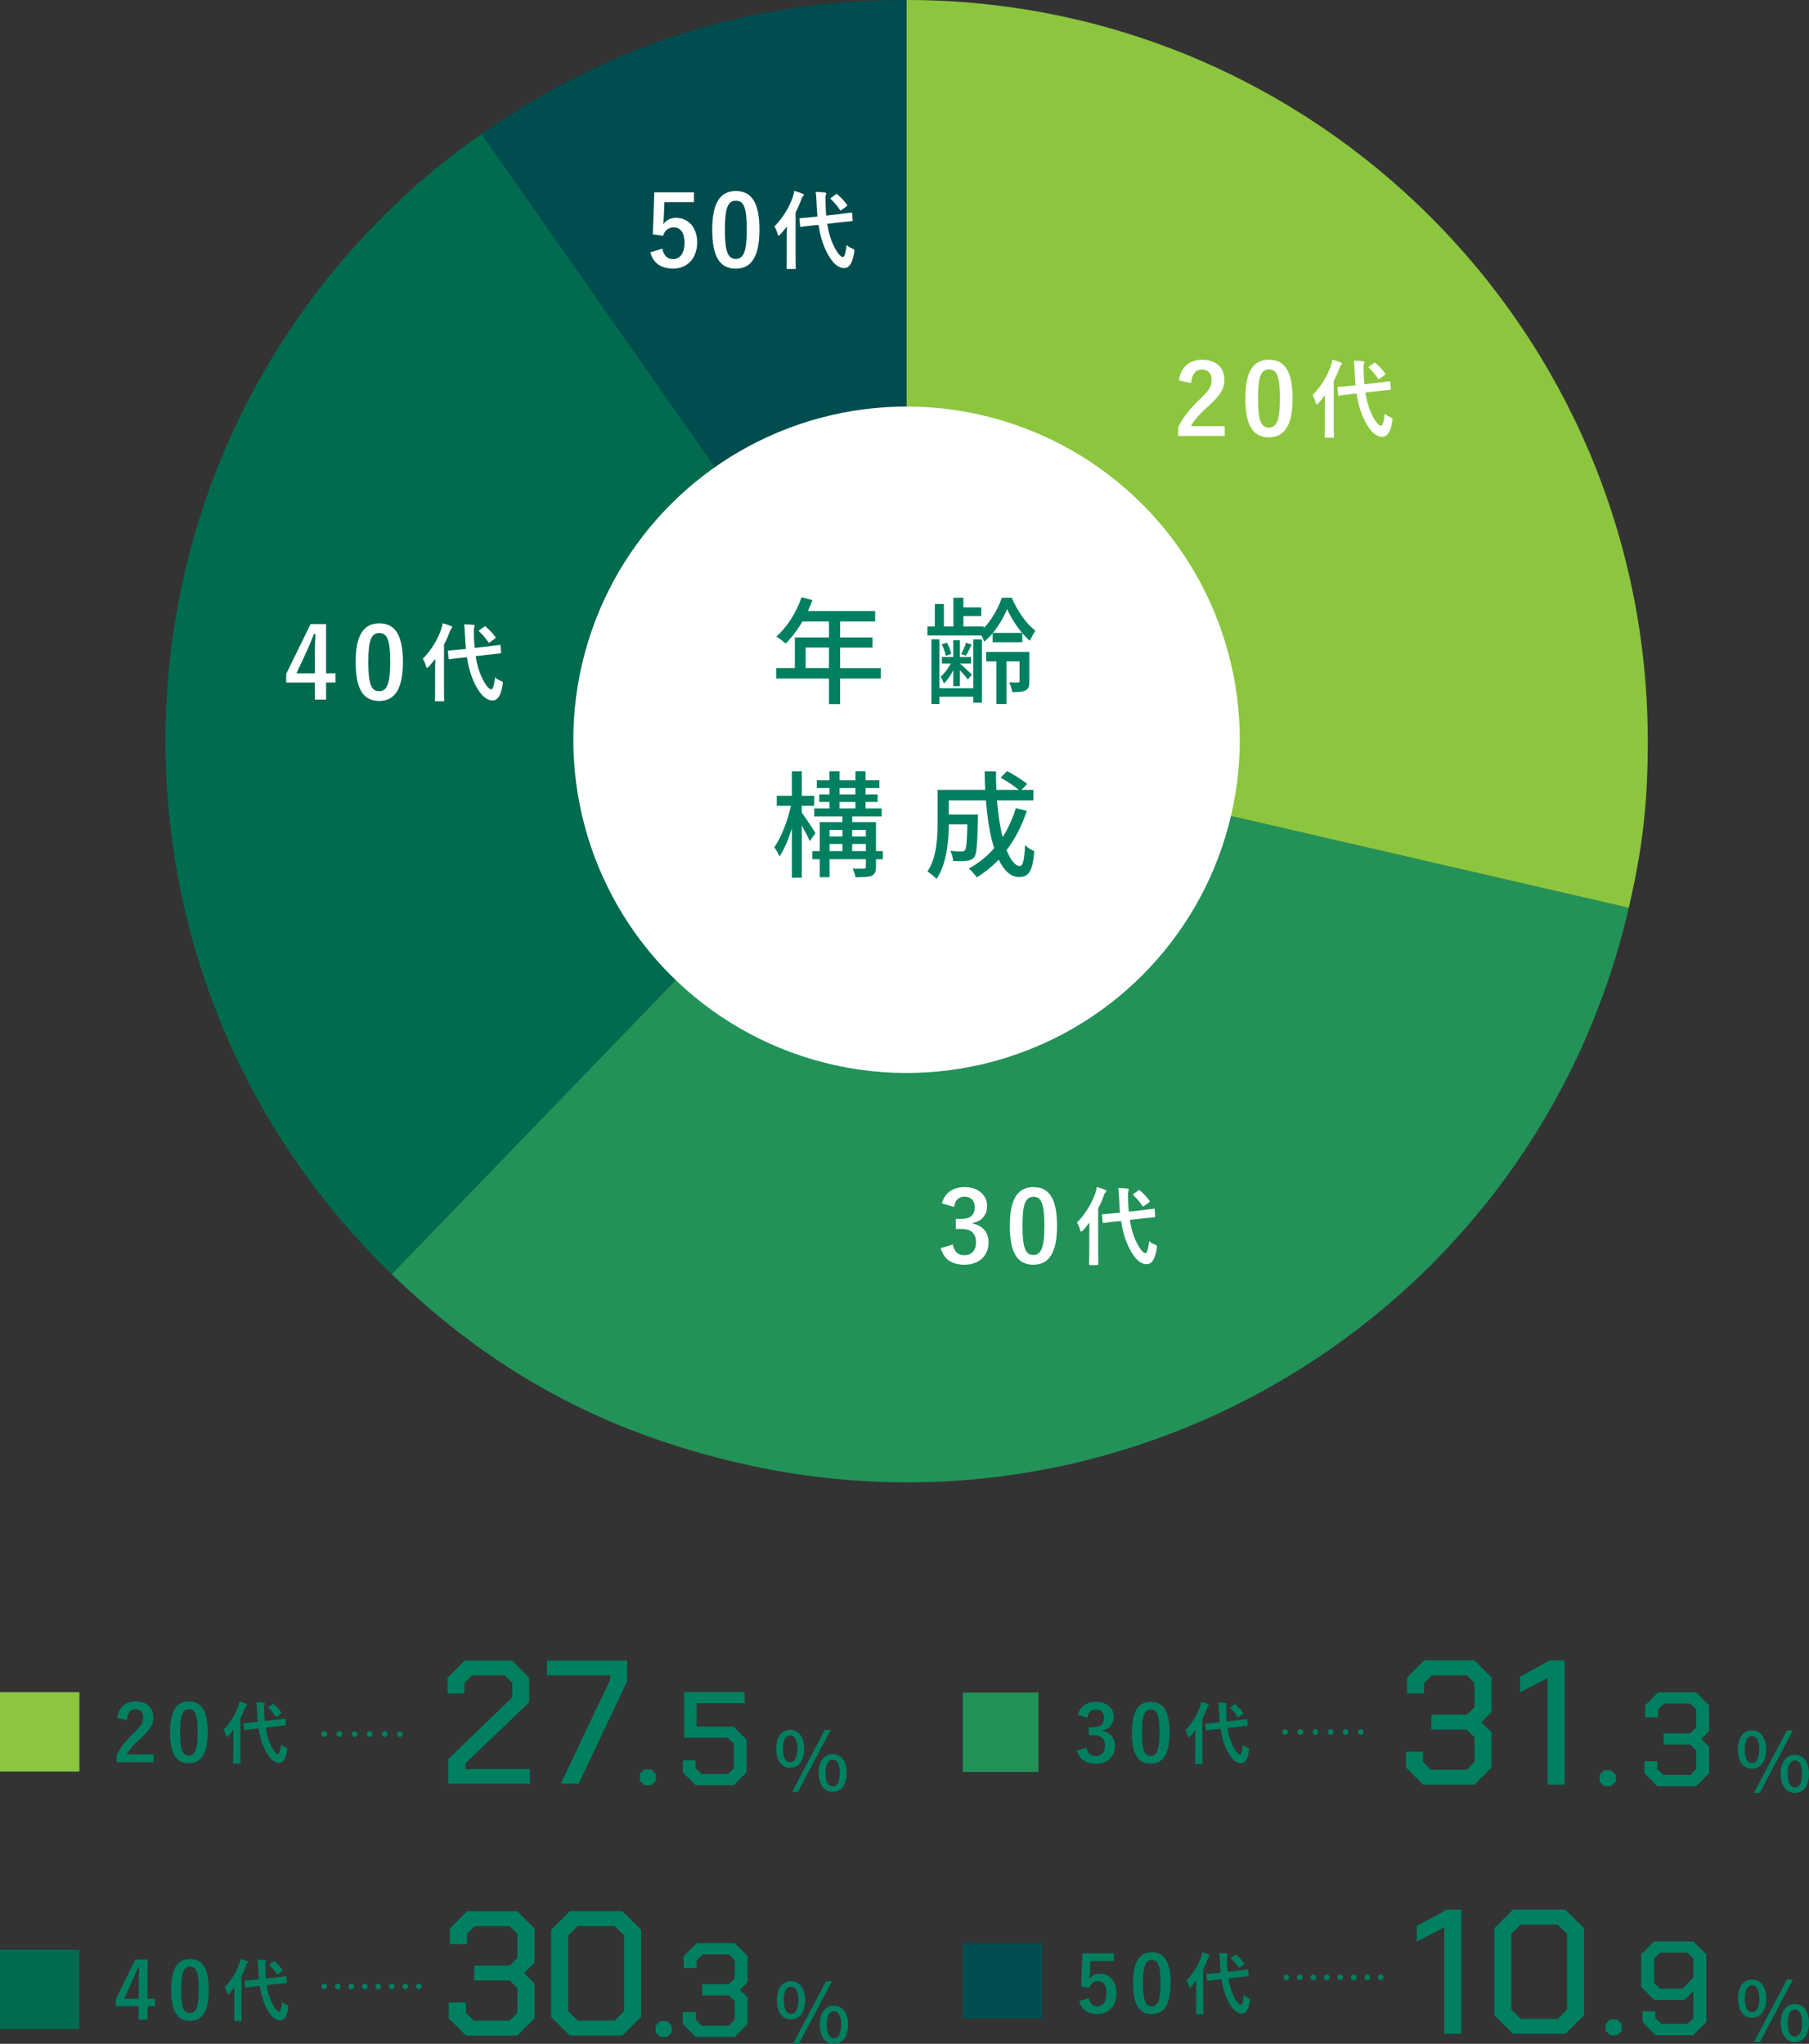 <?xml version="1.0" encoding="UTF-8"?>
<svg id="_レイヤー_2" data-name="レイヤー 2" xmlns="http://www.w3.org/2000/svg" viewBox="0 0 637.38 720.17">
  <rect x="0" y="0" width="637.38" height="720.17" fill="#333333" stroke="none"/>
  <defs>
    <style>
      .cls-1 {
        fill: #008060;
      }

      .cls-1, .cls-2, .cls-3, .cls-4, .cls-5, .cls-6 {
        stroke-width: 0px;
      }

      .cls-7, .cls-8, .cls-9, .cls-10 {
        fill: none;
        stroke: #008060;
        stroke-linecap: round;
        stroke-linejoin: round;
        stroke-width: 2px;
      }

      .cls-2 {
        fill: #8cc63f;
      }

      .cls-8 {
        stroke-dasharray: 0 0 0 5.33;
      }

      .cls-3 {
        fill: #239258;
      }

      .cls-9 {
        stroke-dasharray: 0 0 0 4.76;
      }

      .cls-10 {
        stroke-dasharray: 0 0 0 4.75;
      }

      .cls-4 {
        fill: #006b4f;
      }

      .cls-11 {
        stroke: #fff;
        stroke-miterlimit: 10;
        stroke-width: .84px;
      }

      .cls-11, .cls-5 {
        fill: #fff;
      }

      .cls-6 {
        fill: #004d4f;
      }
    </style>
  </defs>
  <g id="_モーダル" data-name="モーダル">
    <g>
      <g>
        <g>
          <line class="cls-7" x1="114.25" y1="611.04" x2="114.25" y2="611.04"/>
          <line class="cls-8" x1="119.58" y1="611.04" x2="138.23" y2="611.04"/>
          <line class="cls-7" x1="140.9" y1="611.04" x2="140.9" y2="611.04"/>
        </g>
        <g>
          <g>
            <path class="cls-1" d="M41.29,605.36c.47-3.78,3.03-5.82,6.48-5.82,3.78,0,6.29,2.04,6.29,5.68,0,2.34-1.02,4.11-4.25,7.12-2.9,2.59-4.28,4.14-5.13,5.85h9.46v2.76h-13.05v-2.46c1.24-2.59,3.01-4.91,6.02-7.81,2.76-2.65,3.36-3.75,3.36-5.49,0-1.85-1.08-2.92-2.76-2.92s-2.81,1.3-2.98,3.81l-3.45-.72Z"/>
            <path class="cls-1" d="M73.19,610.35c0,7.81-2.37,10.98-6.68,10.98s-6.59-3.12-6.59-10.92,2.4-10.87,6.65-10.87,6.62,3.03,6.62,10.81ZM63.48,610.38c0,6.21.85,8.22,3.03,8.22s3.12-2.04,3.12-8.22-.85-8.11-3.06-8.11-3.09,1.88-3.09,8.11Z"/>
            <path class="cls-1" d="M82.21,612.18c0-.79.02-1.75.05-2.69-.58.77-1.2,1.51-1.82,2.21-.19.22-.34.34-.46.34-.14,0-.24-.12-.31-.41-.22-.82-.6-1.68-.91-2.14,2.42-2.47,4.17-5.42,5.16-8.28.17-.55.34-1.1.41-1.7.84.24,1.63.48,2.3.77.26.12.38.19.38.36s-.07.26-.26.43c-.14.12-.29.34-.48.96-.43,1.18-.96,2.35-1.56,3.5v12.02c0,2.33.05,3.5.05,3.62,0,.24-.02.26-.29.26h-2.02c-.26,0-.29-.02-.29-.26,0-.14.05-1.29.05-3.62v-5.37ZM97.03,606.02c2.18-.24,3.02-.38,3.26-.41.24-.02.26,0,.29.24l.14,1.85c.02.24,0,.26-.24.29l-3.29.36-3.6.41c.31,2.01.79,3.91,1.54,5.54,1.1,2.59,2.25,3.79,2.85,3.79.38,0,.79-.94,1.03-3.38.46.41.84.65,1.56.96.72.31.7.36.58,1.08-.46,3.07-1.39,4.44-2.85,4.44-2.23,0-4.17-2.69-5.47-5.81-.82-1.89-1.34-4.03-1.7-6.33l-1.63.17c-2.18.22-3,.38-3.22.41-.24.02-.29,0-.31-.26l-.19-1.9c-.02-.26.02-.26.26-.29.24-.02,1.06-.07,3.24-.29l1.56-.17c-.1-1.15-.19-2.3-.24-3.5-.07-1.61-.09-2.33-.26-3.41.86,0,1.73.05,2.57.14.26.02.41.14.41.29,0,.22-.07.34-.14.5-.12.29-.1.79-.07,2.4.05,1.1.09,2.21.22,3.29l3.72-.41ZM95.98,600.5c.12-.1.19-.14.26-.14s.12.05.22.14c.96.82,1.8,1.7,2.64,2.83.17.22.17.29-.12.53l-1.37.98c-.12.1-.22.17-.26.17-.07,0-.12-.07-.19-.17-.84-1.2-1.68-2.23-2.54-3-.09-.07-.14-.14-.14-.22s.09-.14.24-.24l1.27-.89Z"/>
          </g>
          <rect class="cls-2" y="596.26" width="27.98" height="27.98"/>
        </g>
        <g>
          <path class="cls-1" d="M273.48,616.21c0-4.24,1.97-6.64,4.92-6.64s4.95,2.4,4.95,6.64-2,6.7-4.95,6.7-4.92-2.46-4.92-6.7ZM280.96,616.21c0-3.26-1.06-4.69-2.55-4.69s-2.52,1.43-2.52,4.69,1.06,4.75,2.52,4.75,2.55-1.52,2.55-4.75ZM290.6,609.57h2.09l-11.54,21.84h-2.09l11.54-21.84ZM288.43,624.74c0-4.24,2-6.64,4.95-6.64s4.92,2.4,4.92,6.64-2,6.67-4.92,6.67-4.95-2.43-4.95-6.67ZM295.9,624.74c0-3.26-1.06-4.69-2.52-4.69s-2.52,1.43-2.52,4.69,1.03,4.75,2.52,4.75,2.52-1.52,2.52-4.75Z"/>
          <g>
            <path class="cls-1" d="M157.94,619.85l22.57-21.76v-5.02l-2.73-2.73h-11.41l-2.73,2.73v3.66h-5.95v-5.58l6.01-6.02h16.74l6.01,6.02v8.68l-22.45,21.51v2.05h22.69v5.15h-28.77v-8.68Z"/>
            <path class="cls-1" d="M214.93,592.07v-1.74h-22.2v-5.21h28.27v7.25l-17.11,36.15h-6.32l17.36-36.46Z"/>
            <path class="cls-1" d="M225.42,627.45v-2.34l1.59-1.59h2.48l1.59,1.59v2.34l-1.59,1.59h-2.48l-1.59-1.59Z"/>
            <path class="cls-1" d="M240.59,624.5v-4.21h4.49v2.76l2.06,2.06h9.36l2.06-2.06v-8.71l-2.06-2.01h-15.45v-16.06h21.35v3.89h-16.95v8.24h13.02l4.59,4.59v11.52l-4.54,4.54h-13.39l-4.54-4.54Z"/>
          </g>
        </g>
      </g>
      <g>
        <g>
          <path class="cls-1" d="M612.31,616.44c0-4.28,1.99-6.71,4.97-6.71s5,2.43,5,6.71-2.02,6.76-5,6.76-4.97-2.49-4.97-6.76ZM619.86,616.44c0-3.3-1.07-4.74-2.57-4.74s-2.54,1.45-2.54,4.74,1.07,4.8,2.54,4.8,2.57-1.53,2.57-4.8ZM629.6,609.73h2.11l-11.65,22.06h-2.11l11.65-22.06ZM627.41,625.05c0-4.28,2.02-6.71,5-6.71s4.97,2.43,4.97,6.71-2.02,6.74-4.97,6.74-5-2.46-5-6.74ZM634.95,625.05c0-3.3-1.07-4.74-2.54-4.74s-2.54,1.45-2.54,4.74,1.04,4.8,2.54,4.8,2.54-1.53,2.54-4.8Z"/>
          <g>
            <path class="cls-1" d="M495.37,622.8v-5.57h6.01v3.63l2.76,2.75h12.65l2.75-2.75v-8.7l-2.69-2.69h-12.52v-5.26h12.52l2.69-2.69v-8.45l-2.75-2.76h-12.28l-2.75,2.76v3.63h-6.01v-5.57l6.07-6.08h17.66l6.07,6.08v12.15l-3.63,3.57,3.63,3.63v12.34l-6.07,6.07h-18.04l-6.07-6.07Z"/>
            <path class="cls-1" d="M545.28,591.3l-9.71,5.01v-5.51l10.52-5.76h5.2v43.84h-6.01v-37.57Z"/>
            <path class="cls-1" d="M563.59,627.78v-2.36l1.61-1.61h2.51l1.61,1.61v2.36l-1.61,1.61h-2.51l-1.61-1.61Z"/>
            <path class="cls-1" d="M579.38,624.81v-4.21h4.54v2.74l2.08,2.08h9.55l2.08-2.08v-6.57l-2.03-2.03h-9.46v-3.97h9.46l2.03-2.03v-6.38l-2.08-2.08h-9.27l-2.08,2.08v2.74h-4.54v-4.21l4.59-4.59h13.34l4.59,4.59v9.17l-2.74,2.7,2.74,2.74v9.32l-4.59,4.59h-13.62l-4.59-4.59Z"/>
          </g>
        </g>
        <g>
          <line class="cls-7" x1="452.82" y1="610.28" x2="452.82" y2="610.28"/>
          <line class="cls-8" x1="458.15" y1="610.28" x2="476.81" y2="610.28"/>
          <line class="cls-7" x1="479.47" y1="610.28" x2="479.47" y2="610.28"/>
        </g>
        <g>
          <g>
            <path class="cls-1" d="M379.77,604.22c.8-2.98,3.17-4.55,6.37-4.55,3.83,0,6.32,2.23,6.32,5.3,0,2.48-1.49,4.3-4.03,4.75v.19c2.84.61,4.44,2.51,4.44,5.3,0,3.73-2.7,6.26-6.73,6.26-3.48,0-5.77-1.41-6.7-4.66l3.39-.99c.47,2.12,1.46,2.98,3.28,2.98,1.99,0,3.23-1.32,3.23-3.56,0-2.4-1.13-3.81-4.08-3.81h-1.6v-2.81h1.46c2.76,0,3.86-1.19,3.86-3.31,0-1.93-1.13-2.95-2.9-2.95-1.46,0-2.65.91-2.92,2.9l-3.39-1.02Z"/>
            <path class="cls-1" d="M412.09,610.48c0,7.81-2.37,10.98-6.68,10.98s-6.59-3.12-6.59-10.92,2.4-10.87,6.65-10.87,6.62,3.03,6.62,10.81ZM402.38,610.51c0,6.21.85,8.22,3.03,8.22s3.12-2.04,3.12-8.22-.85-8.11-3.06-8.11-3.09,1.88-3.09,8.11Z"/>
            <path class="cls-1" d="M421.12,612.31c0-.79.02-1.75.05-2.69-.58.77-1.2,1.51-1.82,2.21-.19.22-.34.34-.46.34-.14,0-.24-.12-.31-.41-.22-.82-.6-1.68-.91-2.14,2.42-2.47,4.17-5.42,5.16-8.28.17-.55.34-1.1.41-1.7.84.24,1.63.48,2.3.77.26.12.38.19.38.36s-.07.26-.26.43c-.14.12-.29.34-.48.96-.43,1.18-.96,2.35-1.56,3.5v12.02c0,2.33.05,3.5.05,3.62,0,.24-.02.26-.29.26h-2.01c-.26,0-.29-.02-.29-.26,0-.14.05-1.29.05-3.62v-5.37ZM435.94,606.15c2.18-.24,3.02-.38,3.26-.41.24-.02.26,0,.29.24l.14,1.85c.02.24,0,.26-.24.29l-3.29.36-3.6.41c.31,2.01.79,3.91,1.54,5.54,1.1,2.59,2.25,3.79,2.85,3.79.38,0,.79-.94,1.03-3.38.46.41.84.65,1.56.96.72.31.7.36.58,1.08-.46,3.07-1.39,4.44-2.85,4.44-2.23,0-4.17-2.69-5.47-5.81-.82-1.89-1.34-4.03-1.7-6.33l-1.63.17c-2.18.22-3,.38-3.21.41-.24.02-.29,0-.31-.26l-.19-1.9c-.02-.26.02-.26.26-.29.24-.02,1.06-.07,3.24-.29l1.56-.17c-.1-1.15-.19-2.3-.24-3.5-.07-1.61-.1-2.33-.26-3.41.86,0,1.73.05,2.57.14.26.02.41.14.41.29,0,.22-.07.34-.14.5-.12.29-.1.79-.07,2.4.05,1.1.1,2.21.22,3.29l3.72-.41ZM434.89,600.63c.12-.1.19-.14.26-.14s.12.05.22.14c.96.82,1.8,1.7,2.64,2.83.17.22.17.29-.12.53l-1.37.98c-.12.1-.22.17-.26.17-.07,0-.12-.07-.19-.17-.84-1.2-1.68-2.23-2.54-3-.09-.07-.14-.14-.14-.22s.09-.14.24-.24l1.27-.89Z"/>
          </g>
          <rect class="cls-3" x="339.24" y="596.39" width="26.65" height="27.98"/>
        </g>
      </g>
      <g>
        <g>
          <path class="cls-1" d="M273.74,704.82c0-4.28,1.99-6.71,4.97-6.71s5,2.43,5,6.71-2.02,6.76-5,6.76-4.97-2.49-4.97-6.76ZM281.29,704.82c0-3.3-1.07-4.74-2.57-4.74s-2.54,1.45-2.54,4.74,1.07,4.8,2.54,4.8,2.57-1.53,2.57-4.8ZM291.03,698.12h2.11l-11.65,22.06h-2.11l11.65-22.06ZM288.83,713.44c0-4.28,2.02-6.71,5-6.71s4.97,2.43,4.97,6.71-2.02,6.74-4.97,6.74-5-2.46-5-6.74ZM296.38,713.44c0-3.3-1.07-4.74-2.54-4.74s-2.54,1.45-2.54,4.74,1.04,4.8,2.54,4.8,2.54-1.53,2.54-4.8Z"/>
          <g>
            <path class="cls-1" d="M158.13,711.19v-5.57h6.01v3.63l2.76,2.75h12.65l2.75-2.75v-8.7l-2.69-2.69h-12.52v-5.26h12.52l2.69-2.69v-8.45l-2.75-2.76h-12.28l-2.75,2.76v3.63h-6.01v-5.57l6.07-6.08h17.66l6.07,6.08v12.15l-3.63,3.57,3.63,3.63v12.34l-6.07,6.07h-18.04l-6.07-6.07Z"/>
            <path class="cls-1" d="M194.2,710.69v-30.69l6.58-6.58h18.54l6.57,6.58v30.69l-6.57,6.57h-18.54l-6.58-6.57ZM216.56,712l3.32-3.32v-26.68l-3.32-3.32h-13.03l-3.32,3.32v26.68l3.32,3.32h13.03Z"/>
            <path class="cls-1" d="M230.98,716.17v-2.36l1.61-1.61h2.51l1.61,1.61v2.36l-1.61,1.61h-2.51l-1.61-1.61Z"/>
            <path class="cls-1" d="M240.63,713.19v-4.21h4.54v2.74l2.08,2.08h9.55l2.08-2.08v-6.57l-2.03-2.03h-9.46v-3.97h9.46l2.03-2.03v-6.38l-2.08-2.08h-9.27l-2.08,2.08v2.74h-4.54v-4.21l4.59-4.59h13.34l4.59,4.59v9.17l-2.74,2.7,2.74,2.74v9.32l-4.59,4.59h-13.62l-4.59-4.59Z"/>
          </g>
        </g>
        <g>
          <line class="cls-7" x1="114.25" y1="699.99" x2="114.25" y2="699.99"/>
          <line class="cls-9" x1="119.01" y1="699.99" x2="145.18" y2="699.99"/>
          <line class="cls-7" x1="147.56" y1="699.99" x2="147.56" y2="699.99"/>
        </g>
        <g>
          <g>
            <path class="cls-1" d="M52.01,704.31h2.62v2.59h-2.62v4.77h-3.17v-4.77h-8.03v-2.43l6.84-13.99h4.36v13.82ZM48.84,699.68c0-2.23.08-4.33.17-6.46h-.39c-.69,1.82-1.49,3.67-2.35,5.52l-2.59,5.57h5.16v-4.63Z"/>
            <path class="cls-1" d="M73.57,701.09c0,7.81-2.37,10.98-6.68,10.98s-6.59-3.12-6.59-10.92,2.4-10.87,6.65-10.87,6.62,3.03,6.62,10.81ZM63.86,701.11c0,6.21.85,8.22,3.03,8.22s3.12-2.04,3.12-8.22-.85-8.11-3.06-8.11-3.09,1.88-3.09,8.11Z"/>
            <path class="cls-1" d="M82.59,702.92c0-.79.02-1.75.05-2.69-.58.77-1.2,1.51-1.82,2.21-.19.22-.34.34-.46.34-.14,0-.24-.12-.31-.41-.22-.82-.6-1.68-.91-2.14,2.42-2.47,4.17-5.42,5.16-8.28.17-.55.34-1.1.41-1.7.84.24,1.63.48,2.3.77.26.12.38.19.38.36s-.07.26-.26.43c-.14.12-.29.34-.48.96-.43,1.18-.96,2.35-1.56,3.5v12.02c0,2.33.05,3.5.05,3.62,0,.24-.02.26-.29.26h-2.01c-.26,0-.29-.02-.29-.26,0-.14.05-1.29.05-3.62v-5.37ZM97.42,696.75c2.18-.24,3.02-.38,3.26-.41.24-.02.26,0,.29.24l.14,1.85c.02.24,0,.26-.24.29l-3.29.36-3.6.41c.31,2.01.79,3.91,1.54,5.54,1.1,2.59,2.25,3.79,2.85,3.79.38,0,.79-.94,1.03-3.38.46.41.84.65,1.56.96.72.31.7.36.58,1.08-.46,3.07-1.39,4.44-2.85,4.44-2.23,0-4.17-2.69-5.47-5.81-.82-1.89-1.34-4.03-1.7-6.33l-1.63.17c-2.18.22-3,.38-3.21.41-.24.02-.29,0-.31-.26l-.19-1.9c-.02-.26.02-.26.26-.29.24-.02,1.06-.07,3.24-.29l1.56-.17c-.1-1.15-.19-2.3-.24-3.5-.07-1.61-.1-2.33-.26-3.41.86,0,1.73.05,2.57.14.26.02.41.14.41.29,0,.22-.07.34-.14.5-.12.29-.1.79-.07,2.4.05,1.1.1,2.21.22,3.29l3.72-.41ZM96.36,691.23c.12-.1.19-.14.26-.14s.12.05.22.14c.96.82,1.8,1.7,2.64,2.83.17.22.17.29-.12.53l-1.37.98c-.12.1-.22.17-.26.17-.07,0-.12-.07-.19-.17-.84-1.2-1.68-2.23-2.54-3-.09-.07-.14-.14-.14-.22s.09-.14.24-.24l1.27-.89Z"/>
          </g>
          <rect class="cls-4" y="687" width="27.98" height="27.98"/>
        </g>
      </g>
      <g>
        <g>
          <path class="cls-1" d="M612.37,704.23c0-4.27,1.99-6.69,4.96-6.69s4.99,2.42,4.99,6.69-2.02,6.75-4.99,6.75-4.96-2.48-4.96-6.75ZM619.9,704.23c0-3.29-1.07-4.73-2.57-4.73s-2.54,1.44-2.54,4.73,1.07,4.79,2.54,4.79,2.57-1.53,2.57-4.79ZM629.62,697.53h2.11l-11.62,22.01h-2.11l11.62-22.01ZM627.43,712.82c0-4.27,2.02-6.69,4.99-6.69s4.96,2.42,4.96,6.69-2.02,6.72-4.96,6.72-4.99-2.45-4.99-6.72ZM634.96,712.82c0-3.29-1.07-4.73-2.54-4.73s-2.54,1.44-2.54,4.73,1.04,4.79,2.54,4.79,2.54-1.53,2.54-4.79Z"/>
          <g>
            <path class="cls-1" d="M508.89,679.15l-9.68,5v-5.5l10.5-5.75h5.19v43.74h-6v-37.49Z"/>
            <path class="cls-1" d="M526.51,710.08v-30.62l6.56-6.56h18.49l6.56,6.56v30.62l-6.56,6.56h-18.49l-6.56-6.56ZM548.82,711.39l3.31-3.31v-26.62l-3.31-3.31h-13l-3.31,3.31v26.62l3.31,3.31h13Z"/>
            <path class="cls-1" d="M565.7,715.55v-2.36l1.6-1.6h2.5l1.6,1.6v2.36l-1.6,1.6h-2.5l-1.6-1.6Z"/>
            <path class="cls-1" d="M578.73,712.57v-3.87h4.53v2.41l2.12,2.08h9.15l2.12-2.08v-9.53l-3.11,3.11h-10.71l-4.58-4.58v-11.42l4.58-4.58h13.78l4.58,4.58v23.88l-4.58,4.58h-13.31l-4.58-4.58ZM592.79,700.73l3.87-3.87v-6.7l-2.12-2.08h-9.63l-2.12,2.08v8.49l2.12,2.08h7.88Z"/>
          </g>
        </g>
        <g>
          <line class="cls-7" x1="453.23" y1="696.75" x2="453.23" y2="696.75"/>
          <line class="cls-10" x1="457.98" y1="696.75" x2="484.1" y2="696.75"/>
          <line class="cls-7" x1="486.47" y1="696.75" x2="486.47" y2="696.75"/>
        </g>
        <g>
          <g>
            <path class="cls-1" d="M392.48,691.04h-8.31l-.16,4.24c-.03.63-.08,1.38-.16,1.98.74-1.1,2.04-1.82,3.61-1.82,3.47,0,5.92,2.73,5.92,6.88,0,4.43-2.75,7.35-6.72,7.35-3.3,0-5.64-1.49-6.39-4.57l3.36-1.02c.39,2.04,1.46,2.92,3,2.92,1.98,0,3.22-1.71,3.22-4.63,0-2.73-1.13-4.27-3.06-4.27-1.4,0-2.5.85-2.97,2.37l-2.86-.41.41-11.78h11.12v2.75Z"/>
            <path class="cls-1" d="M412.45,698.72c0,7.79-2.37,10.96-6.66,10.96s-6.58-3.11-6.58-10.9,2.4-10.85,6.63-10.85,6.61,3.03,6.61,10.79ZM402.76,698.75c0,6.19.85,8.2,3.03,8.2s3.11-2.04,3.11-8.2-.85-8.09-3.06-8.09-3.08,1.87-3.08,8.09Z"/>
            <path class="cls-1" d="M421.46,700.55c0-.79.02-1.75.05-2.68-.58.77-1.2,1.51-1.82,2.2-.19.22-.33.33-.46.33-.14,0-.24-.12-.31-.41-.22-.81-.6-1.68-.91-2.13,2.42-2.47,4.16-5.41,5.15-8.26.17-.55.33-1.1.41-1.7.84.24,1.63.48,2.3.77.26.12.38.19.38.36s-.07.26-.26.43c-.14.12-.29.33-.48.96-.43,1.17-.96,2.35-1.56,3.49v11.99c0,2.32.05,3.49.05,3.61,0,.24-.02.26-.29.26h-2.01c-.26,0-.29-.02-.29-.26,0-.14.05-1.29.05-3.61v-5.36ZM436.25,694.4c2.18-.24,3.02-.38,3.26-.41.24-.02.26,0,.29.24l.14,1.84c.02.24,0,.26-.24.29l-3.28.36-3.59.41c.31,2.01.79,3.9,1.53,5.53,1.1,2.58,2.25,3.78,2.85,3.78.38,0,.79-.93,1.03-3.38.45.41.84.65,1.56.96.72.31.69.36.58,1.08-.46,3.06-1.39,4.43-2.85,4.43-2.23,0-4.16-2.68-5.46-5.79-.81-1.89-1.34-4.02-1.7-6.32l-1.63.17c-2.18.22-2.99.38-3.21.41-.24.02-.29,0-.31-.26l-.19-1.89c-.02-.26.02-.26.26-.29.24-.02,1.05-.07,3.23-.29l1.56-.17c-.1-1.15-.19-2.3-.24-3.49-.07-1.6-.09-2.32-.26-3.4.86,0,1.72.05,2.56.14.26.02.41.14.41.29,0,.22-.07.33-.14.5-.12.29-.1.79-.07,2.39.05,1.1.09,2.2.22,3.28l3.71-.41ZM435.2,688.89c.12-.1.19-.14.26-.14s.12.05.22.14c.96.81,1.8,1.7,2.63,2.83.17.22.17.29-.12.53l-1.36.98c-.12.1-.22.17-.26.17-.07,0-.12-.07-.19-.17-.84-1.2-1.68-2.23-2.54-2.99-.09-.07-.14-.14-.14-.22s.09-.14.24-.24l1.27-.89Z"/>
          </g>
          <rect class="cls-6" x="339.24" y="684.67" width="27.92" height="26.59"/>
        </g>
      </g>
      <g>
        <g>
          <path class="cls-6" d="M319.43,261.14L169.64,47.23C215.01,15.46,264.05,0,319.43,0v261.14Z"/>
          <path class="cls-4" d="M319.43,261.14l-181.41,187.85c-103.75-100.19-106.63-265.51-6.45-369.26,12.02-12.45,23.89-22.58,38.07-32.51l149.79,213.92Z"/>
          <path class="cls-3" d="M319.43,261.14l254.45,58.74c-32.44,140.53-172.67,228.15-313.2,195.71-48.34-11.16-86.97-32.14-122.66-66.6l181.41-187.85Z"/>
          <path class="cls-2" d="M319.43,261.14V0c144.23,0,261.14,116.92,261.14,261.14,0,21.92-1.76,37.38-6.69,58.74l-254.45-58.74Z"/>
        </g>
        <circle class="cls-11" cx="319.42" cy="260.67" r="116.99" transform="translate(-90.77 302.21) rotate(-45)"/>
        <g>
          <path class="cls-1" d="M310.35,239.09h-14.35v9.03h-3.92v-9.03h-18.6v-3.68h6.58v-10.79h12.02v-5.64h-9.36c-1.76,3.02-3.8,5.72-5.89,7.77-.74-.65-2.37-1.88-3.31-2.45,3.76-3.23,7.03-8.42,8.91-13.86l3.84,1.02c-.49,1.27-1.06,2.62-1.59,3.84h23.67v3.68h-12.34v5.64h11.4v3.56h-11.4v7.24h14.35v3.68ZM292.08,235.41v-7.24h-8.22v7.24h8.22Z"/>
          <path class="cls-1" d="M356.47,210.64c1.96,4.5,5.11,9.24,8.34,11.57-.65.98-1.43,2.45-1.92,3.56-.94-.73-1.84-1.67-2.7-2.66v3.19h-10.46v-3.15c-.9,1.1-1.92,2.08-2.94,2.94-.21-.61-.61-1.43-1.02-2.17h-19.01v-3.19h2.62v-7.89h3.19v7.89h3.35v-10.1h3.52v3.39h6.3v3.07h-6.3v3.64h7.2v.57c2.78-2.86,5.15-7.11,6.34-10.67h3.52ZM342.94,225.31h3.02v22.32h-3.02v-2.13h-11.94v2.57h-2.82v-22.81h2.82v17.25h11.94v-17.21ZM335.87,236.18c-.94,1.84-2.13,3.6-3.35,4.66-.16-.73-.69-1.76-1.1-2.41,1.23-1.02,2.62-2.82,3.56-4.62h-3.11v-2.29h4.01v-5.93h2.33v5.93h3.92v2.29h-3.88c.9.82,3.56,3.23,4.21,3.88l-1.47,1.76c-.49-.78-1.72-2.17-2.78-3.31v5.64h-2.33v-5.6ZM333.21,231.07c-.16-1.14-.78-2.82-1.39-4.05l1.8-.57c.73,1.19,1.31,2.9,1.51,3.97l-1.92.65ZM342.37,227.11c-.73,1.47-1.39,2.86-2,3.92l-1.72-.57c.61-1.1,1.39-2.86,1.72-3.96l2,.61ZM362.69,240.03c0,1.59-.2,2.62-1.31,3.23-1.06.57-2.57.61-4.74.61-.12-1.02-.57-2.45-1.06-3.43,1.47.08,2.74.08,3.11.04.45,0,.53-.12.53-.49v-6.95h-4.62v15.04h-3.52v-15.04h-3.6v-3.31h15.2v10.3ZM360.15,223.02c-2.21-2.58-4.13-5.72-5.31-8.42-1.06,2.66-2.86,5.81-5.03,8.42h10.34Z"/>
          <path class="cls-1" d="M285.29,296.36c-.53-1.31-1.72-3.56-2.78-5.48v18.39h-3.51v-17.29c-1.23,3.88-2.74,7.48-4.37,9.81-.37-1.02-1.27-2.45-1.8-3.27,2.41-3.35,4.74-9.4,5.85-14.59h-4.99v-3.52h5.31v-8.62h3.51v8.62h4.37v3.52h-4.37v2.41c1.14,1.51,4.17,6.13,4.82,7.24l-2.04,2.78ZM311.04,302.77h-2.41v2.7c0,1.72-.37,2.57-1.55,3.15-1.19.45-3.03.49-5.64.49-.16-.9-.61-2.21-1.02-3.07,1.72.08,3.47.08,4.01.04.49,0,.65-.16.65-.65v-2.66h-12.8v6.34h-3.47v-6.34h-2.62v-2.86h2.62v-10.22h8.01v-2h-9.93v-2.82h5.36v-2.29h-3.6v-2.66h3.6v-2.25h-4.46v-2.74h4.46v-3.15h3.56v3.15h5.6v-3.15h3.56v3.15h4.86v2.74h-4.86v2.25h4.25v2.66h-4.25v2.29h5.68v2.82h-10.38v2h8.38v10.22h2.41v2.86ZM292.28,292.43v2.33h4.54v-2.33h-4.54ZM292.28,299.91h4.54v-2.53h-4.54v2.53ZM295.8,279.92h5.6v-2.25h-5.6v2.25ZM295.8,284.87h5.6v-2.29h-5.6v2.29ZM300.25,292.43v2.33h4.82v-2.33h-4.82ZM305.08,299.91v-2.53h-4.82v2.53h4.82Z"/>
          <path class="cls-1" d="M361.77,285.73c-1.72,5.27-4.13,9.89-7.11,13.82,1.39,3.47,2.98,5.6,4.7,5.6,1.06,0,1.55-2.08,1.8-7.36.9.9,2.25,1.76,3.27,2.13-.61,7.19-2,9.11-5.36,9.11-2.98,0-5.35-2.29-7.19-6.13-2.33,2.45-4.91,4.54-7.73,6.25-.57-.82-1.92-2.41-2.78-3.11,3.39-1.88,6.42-4.25,8.91-7.15-1.47-4.62-2.41-10.46-2.9-16.84h-13.08v4.95h10.26v1.47c-.21,8.87-.41,12.39-1.27,13.53-.73.86-1.51,1.18-2.62,1.31-1.02.16-2.86.16-4.82.08-.08-1.1-.45-2.58-1.02-3.56,1.68.16,3.27.2,3.92.2.57,0,.98-.12,1.27-.49.45-.57.69-2.9.82-9.07h-6.54c-.04,5.81-.73,13.98-4.33,19.25-.65-.78-2.33-2.12-3.19-2.62,3.27-4.9,3.56-11.94,3.56-17.21v-11.57h16.8c-.12-2.12-.2-4.33-.2-6.5h4.01c-.04,2.21,0,4.37.12,6.5h7.89c-1.59-1.35-4.25-3.11-6.42-4.29l2.29-2.33c2.41,1.27,5.48,3.15,7.07,4.54l-1.96,2.08h4.17v3.72h-12.84c.41,4.86,1.06,9.28,2,12.92,1.96-3.02,3.47-6.42,4.66-10.18l3.84.94Z"/>
        </g>
        <g>
          <path class="cls-5" d="M415.39,134.06c.59-4.74,3.81-7.3,8.13-7.3,4.74,0,7.89,2.56,7.89,7.13,0,2.94-1.28,5.16-5.33,8.93-3.63,3.25-5.36,5.19-6.44,7.34h11.87v3.46h-16.37v-3.08c1.56-3.25,3.77-6.16,7.55-9.79,3.46-3.32,4.22-4.71,4.22-6.89,0-2.32-1.35-3.67-3.46-3.67s-3.53,1.63-3.74,4.78l-4.33-.9Z"/>
          <path class="cls-5" d="M455.43,140.32c0,9.79-2.98,13.78-8.38,13.78s-8.27-3.91-8.27-13.71,3.01-13.64,8.34-13.64,8.31,3.81,8.31,13.57ZM443.25,140.36c0,7.79,1.07,10.32,3.81,10.32s3.91-2.56,3.91-10.32-1.07-10.18-3.84-10.18-3.88,2.35-3.88,10.18Z"/>
          <path class="cls-5" d="M466.79,142.62c0-.99.03-2.2.06-3.37-.72.96-1.5,1.9-2.29,2.77-.24.27-.42.42-.57.42-.18,0-.3-.15-.39-.51-.27-1.03-.75-2.11-1.14-2.68,3.04-3.1,5.24-6.8,6.47-10.39.21-.69.42-1.38.51-2.14,1.05.3,2.05.6,2.89.96.33.15.48.24.48.45s-.09.33-.33.54c-.18.15-.36.42-.6,1.2-.54,1.47-1.2,2.95-1.96,4.4v15.08c0,2.92.06,4.4.06,4.55,0,.3-.03.33-.36.33h-2.53c-.33,0-.36-.03-.36-.33,0-.18.06-1.63.06-4.55v-6.74ZM485.39,134.88c2.74-.3,3.79-.48,4.09-.51.3-.03.33,0,.36.3l.18,2.32c.03.3,0,.33-.3.36l-4.13.45-4.52.51c.39,2.53.99,4.91,1.93,6.96,1.39,3.25,2.83,4.76,3.58,4.76.48,0,.99-1.17,1.3-4.24.57.51,1.05.81,1.96,1.2.9.39.87.45.72,1.36-.57,3.85-1.75,5.57-3.58,5.57-2.8,0-5.24-3.37-6.86-7.29-1.02-2.38-1.69-5.06-2.14-7.95l-2.05.21c-2.74.27-3.76.48-4.03.51-.3.03-.36,0-.39-.33l-.24-2.38c-.03-.33.03-.33.33-.36.3-.03,1.32-.09,4.06-.36l1.96-.21c-.12-1.45-.24-2.89-.3-4.4-.09-2.02-.12-2.92-.33-4.27,1.08,0,2.17.06,3.22.18.33.03.51.18.51.36,0,.27-.09.42-.18.63-.15.36-.12.99-.09,3.01.06,1.39.12,2.77.27,4.13l4.67-.51ZM484.07,127.96c.15-.12.24-.18.33-.18s.15.06.27.18c1.2,1.02,2.26,2.14,3.31,3.55.21.27.21.36-.15.66l-1.72,1.24c-.15.12-.27.21-.33.21-.09,0-.15-.09-.24-.21-1.05-1.51-2.11-2.8-3.19-3.76-.12-.09-.18-.18-.18-.27s.12-.18.3-.3l1.59-1.11Z"/>
        </g>
        <g>
          <path class="cls-5" d="M331.86,424.01c1-3.74,3.98-5.71,8-5.71,4.81,0,7.93,2.8,7.93,6.65,0,3.11-1.87,5.4-5.05,5.95v.24c3.56.76,5.57,3.15,5.57,6.65,0,4.67-3.39,7.86-8.45,7.86-4.36,0-7.23-1.77-8.41-5.85l4.26-1.25c.59,2.67,1.83,3.74,4.12,3.74,2.49,0,4.05-1.66,4.05-4.46,0-3.01-1.42-4.78-5.12-4.78h-2.01v-3.53h1.83c3.46,0,4.85-1.49,4.85-4.15,0-2.42-1.42-3.7-3.63-3.7-1.83,0-3.32,1.14-3.67,3.63l-4.26-1.28Z"/>
          <path class="cls-5" d="M372.44,431.87c0,9.79-2.98,13.78-8.38,13.78s-8.27-3.91-8.27-13.71,3.01-13.64,8.34-13.64,8.31,3.81,8.31,13.57ZM360.26,431.9c0,7.79,1.07,10.32,3.81,10.32s3.91-2.56,3.91-10.32-1.07-10.18-3.84-10.18-3.88,2.35-3.88,10.18Z"/>
          <path class="cls-5" d="M383.79,434.16c0-.99.03-2.2.06-3.37-.72.96-1.5,1.9-2.29,2.77-.24.27-.42.42-.57.42-.18,0-.3-.15-.39-.51-.27-1.03-.75-2.11-1.14-2.68,3.04-3.1,5.24-6.8,6.47-10.39.21-.69.42-1.38.51-2.14,1.05.3,2.05.6,2.89.96.33.15.48.24.48.45s-.09.33-.33.54c-.18.15-.36.42-.6,1.2-.54,1.47-1.2,2.95-1.96,4.4v15.08c0,2.92.06,4.4.06,4.55,0,.3-.03.33-.36.33h-2.53c-.33,0-.36-.03-.36-.33,0-.18.06-1.63.06-4.55v-6.74ZM402.4,426.42c2.74-.3,3.79-.48,4.09-.51.3-.03.33,0,.36.3l.18,2.32c.03.3,0,.33-.3.36l-4.13.45-4.52.51c.39,2.53.99,4.91,1.93,6.96,1.39,3.25,2.83,4.76,3.58,4.76.48,0,.99-1.17,1.3-4.24.57.51,1.05.81,1.96,1.2.9.39.87.45.72,1.36-.57,3.85-1.75,5.57-3.58,5.57-2.8,0-5.24-3.37-6.86-7.29-1.02-2.38-1.69-5.06-2.14-7.95l-2.05.21c-2.74.27-3.76.48-4.03.51-.3.03-.36,0-.39-.33l-.24-2.38c-.03-.33.03-.33.33-.36.3-.03,1.32-.09,4.06-.36l1.96-.21c-.12-1.45-.24-2.89-.3-4.4-.09-2.02-.12-2.92-.33-4.27,1.08,0,2.17.06,3.22.18.33.03.51.18.51.36,0,.27-.09.42-.18.63-.15.36-.12.99-.09,3.01.06,1.39.12,2.77.27,4.13l4.67-.51ZM401.07,419.5c.15-.12.24-.18.33-.18s.15.06.27.18c1.2,1.02,2.26,2.14,3.31,3.55.21.27.21.36-.15.66l-1.72,1.24c-.15.12-.27.21-.33.21-.09,0-.15-.09-.24-.21-1.05-1.51-2.11-2.8-3.19-3.76-.12-.09-.18-.18-.18-.27s.12-.18.3-.3l1.59-1.11Z"/>
        </g>
        <g>
          <path class="cls-5" d="M114.89,237.26h3.29v3.25h-3.29v5.99h-3.98v-5.99h-10.07v-3.05l8.58-17.55h5.47v17.34ZM110.91,231.45c0-2.8.11-5.43.21-8.1h-.48c-.87,2.28-1.87,4.6-2.94,6.92l-3.25,6.99h6.47v-5.81Z"/>
          <path class="cls-5" d="M141.96,233.21c0,9.79-2.98,13.78-8.38,13.78s-8.27-3.91-8.27-13.71,3.01-13.64,8.34-13.64,8.31,3.81,8.31,13.57ZM129.77,233.25c0,7.79,1.07,10.32,3.81,10.32s3.91-2.56,3.91-10.32-1.07-10.18-3.84-10.18-3.88,2.35-3.88,10.18Z"/>
          <path class="cls-5" d="M153.31,235.5c0-.99.03-2.2.06-3.37-.72.96-1.5,1.9-2.29,2.77-.24.27-.42.42-.57.42-.18,0-.3-.15-.39-.51-.27-1.03-.75-2.11-1.14-2.68,3.04-3.1,5.24-6.8,6.47-10.39.21-.69.42-1.38.51-2.14,1.05.3,2.05.6,2.89.96.33.15.48.24.48.45s-.09.33-.33.54c-.18.15-.36.42-.6,1.2-.54,1.47-1.2,2.95-1.96,4.4v15.08c0,2.92.06,4.4.06,4.55,0,.3-.03.33-.36.33h-2.53c-.33,0-.36-.03-.36-.33,0-.18.06-1.63.06-4.55v-6.74ZM171.92,227.77c2.74-.3,3.79-.48,4.09-.51.3-.03.33,0,.36.3l.18,2.32c.03.3,0,.33-.3.36l-4.13.45-4.52.51c.39,2.53.99,4.91,1.93,6.96,1.39,3.25,2.83,4.76,3.58,4.76.48,0,.99-1.17,1.3-4.24.57.51,1.05.81,1.96,1.2.9.39.87.45.72,1.36-.57,3.85-1.75,5.57-3.58,5.57-2.8,0-5.24-3.37-6.86-7.29-1.02-2.38-1.69-5.06-2.14-7.95l-2.05.21c-2.74.27-3.76.48-4.03.51-.3.03-.36,0-.39-.33l-.24-2.38c-.03-.33.03-.33.33-.36.3-.03,1.32-.09,4.06-.36l1.96-.21c-.12-1.45-.24-2.89-.3-4.4-.09-2.02-.12-2.92-.33-4.27,1.08,0,2.17.06,3.22.18.33.03.51.18.51.36,0,.27-.09.42-.18.63-.15.36-.12.99-.09,3.01.06,1.39.12,2.77.27,4.13l4.67-.51ZM170.59,220.84c.15-.12.24-.18.33-.18s.15.06.27.18c1.2,1.02,2.26,2.14,3.31,3.55.21.27.21.36-.15.66l-1.72,1.24c-.15.12-.27.21-.33.21-.09,0-.15-.09-.24-.21-1.05-1.51-2.11-2.8-3.19-3.76-.12-.09-.18-.18-.18-.27s.12-.18.3-.3l1.59-1.11Z"/>
        </g>
        <g>
          <path class="cls-5" d="M244.54,71.22h-10.45l-.21,5.33c-.03.8-.1,1.73-.21,2.49.93-1.38,2.56-2.28,4.53-2.28,4.36,0,7.44,3.43,7.44,8.65,0,5.57-3.46,9.24-8.45,9.24-4.15,0-7.1-1.87-8.03-5.75l4.22-1.28c.48,2.56,1.83,3.67,3.77,3.67,2.49,0,4.05-2.15,4.05-5.81,0-3.43-1.42-5.37-3.84-5.37-1.77,0-3.15,1.07-3.74,2.98l-3.6-.52.52-14.81h13.98v3.46Z"/>
          <path class="cls-5" d="M267.59,80.88c0,9.79-2.98,13.78-8.38,13.78s-8.27-3.91-8.27-13.71,3.01-13.64,8.34-13.64,8.31,3.81,8.31,13.57ZM255.41,80.91c0,7.79,1.07,10.32,3.81,10.32s3.91-2.56,3.91-10.32-1.07-10.18-3.84-10.18-3.88,2.35-3.88,10.18Z"/>
          <path class="cls-5" d="M277.19,83.17c0-.99.03-2.2.06-3.37-.72.96-1.51,1.9-2.29,2.77-.24.27-.42.42-.57.42-.18,0-.3-.15-.39-.51-.27-1.03-.75-2.11-1.14-2.68,3.04-3.1,5.24-6.8,6.47-10.39.21-.69.42-1.38.51-2.14,1.05.3,2.05.6,2.89.96.33.15.48.24.48.45s-.09.33-.33.54c-.18.15-.36.42-.6,1.2-.54,1.47-1.2,2.95-1.96,4.4v15.08c0,2.92.06,4.4.06,4.55,0,.3-.03.33-.36.33h-2.53c-.33,0-.36-.03-.36-.33,0-.18.06-1.63.06-4.55v-6.74ZM295.79,75.43c2.74-.3,3.79-.48,4.09-.51.3-.03.33,0,.36.3l.18,2.32c.03.3,0,.33-.3.36l-4.13.45-4.52.51c.39,2.53.99,4.91,1.93,6.96,1.39,3.25,2.83,4.76,3.58,4.76.48,0,.99-1.17,1.3-4.24.57.51,1.05.81,1.96,1.2.9.39.87.45.72,1.36-.57,3.85-1.75,5.57-3.58,5.57-2.8,0-5.24-3.37-6.86-7.29-1.02-2.38-1.69-5.06-2.14-7.95l-2.05.21c-2.74.27-3.76.48-4.03.51-.3.03-.36,0-.39-.33l-.24-2.38c-.03-.33.03-.33.33-.36.3-.03,1.32-.09,4.06-.36l1.96-.21c-.12-1.45-.24-2.89-.3-4.4-.09-2.02-.12-2.92-.33-4.27,1.08,0,2.17.06,3.22.18.33.03.51.18.51.36,0,.27-.09.42-.18.63-.15.36-.12.99-.09,3.01.06,1.39.12,2.77.27,4.13l4.67-.51ZM294.47,68.51c.15-.12.24-.18.33-.18s.15.06.27.18c1.2,1.02,2.26,2.14,3.31,3.55.21.27.21.36-.15.66l-1.71,1.24c-.15.12-.27.21-.33.21-.09,0-.15-.09-.24-.21-1.05-1.51-2.11-2.8-3.19-3.76-.12-.09-.18-.18-.18-.27s.12-.18.3-.3l1.59-1.11Z"/>
        </g>
      </g>
    </g>
  </g>
</svg>
